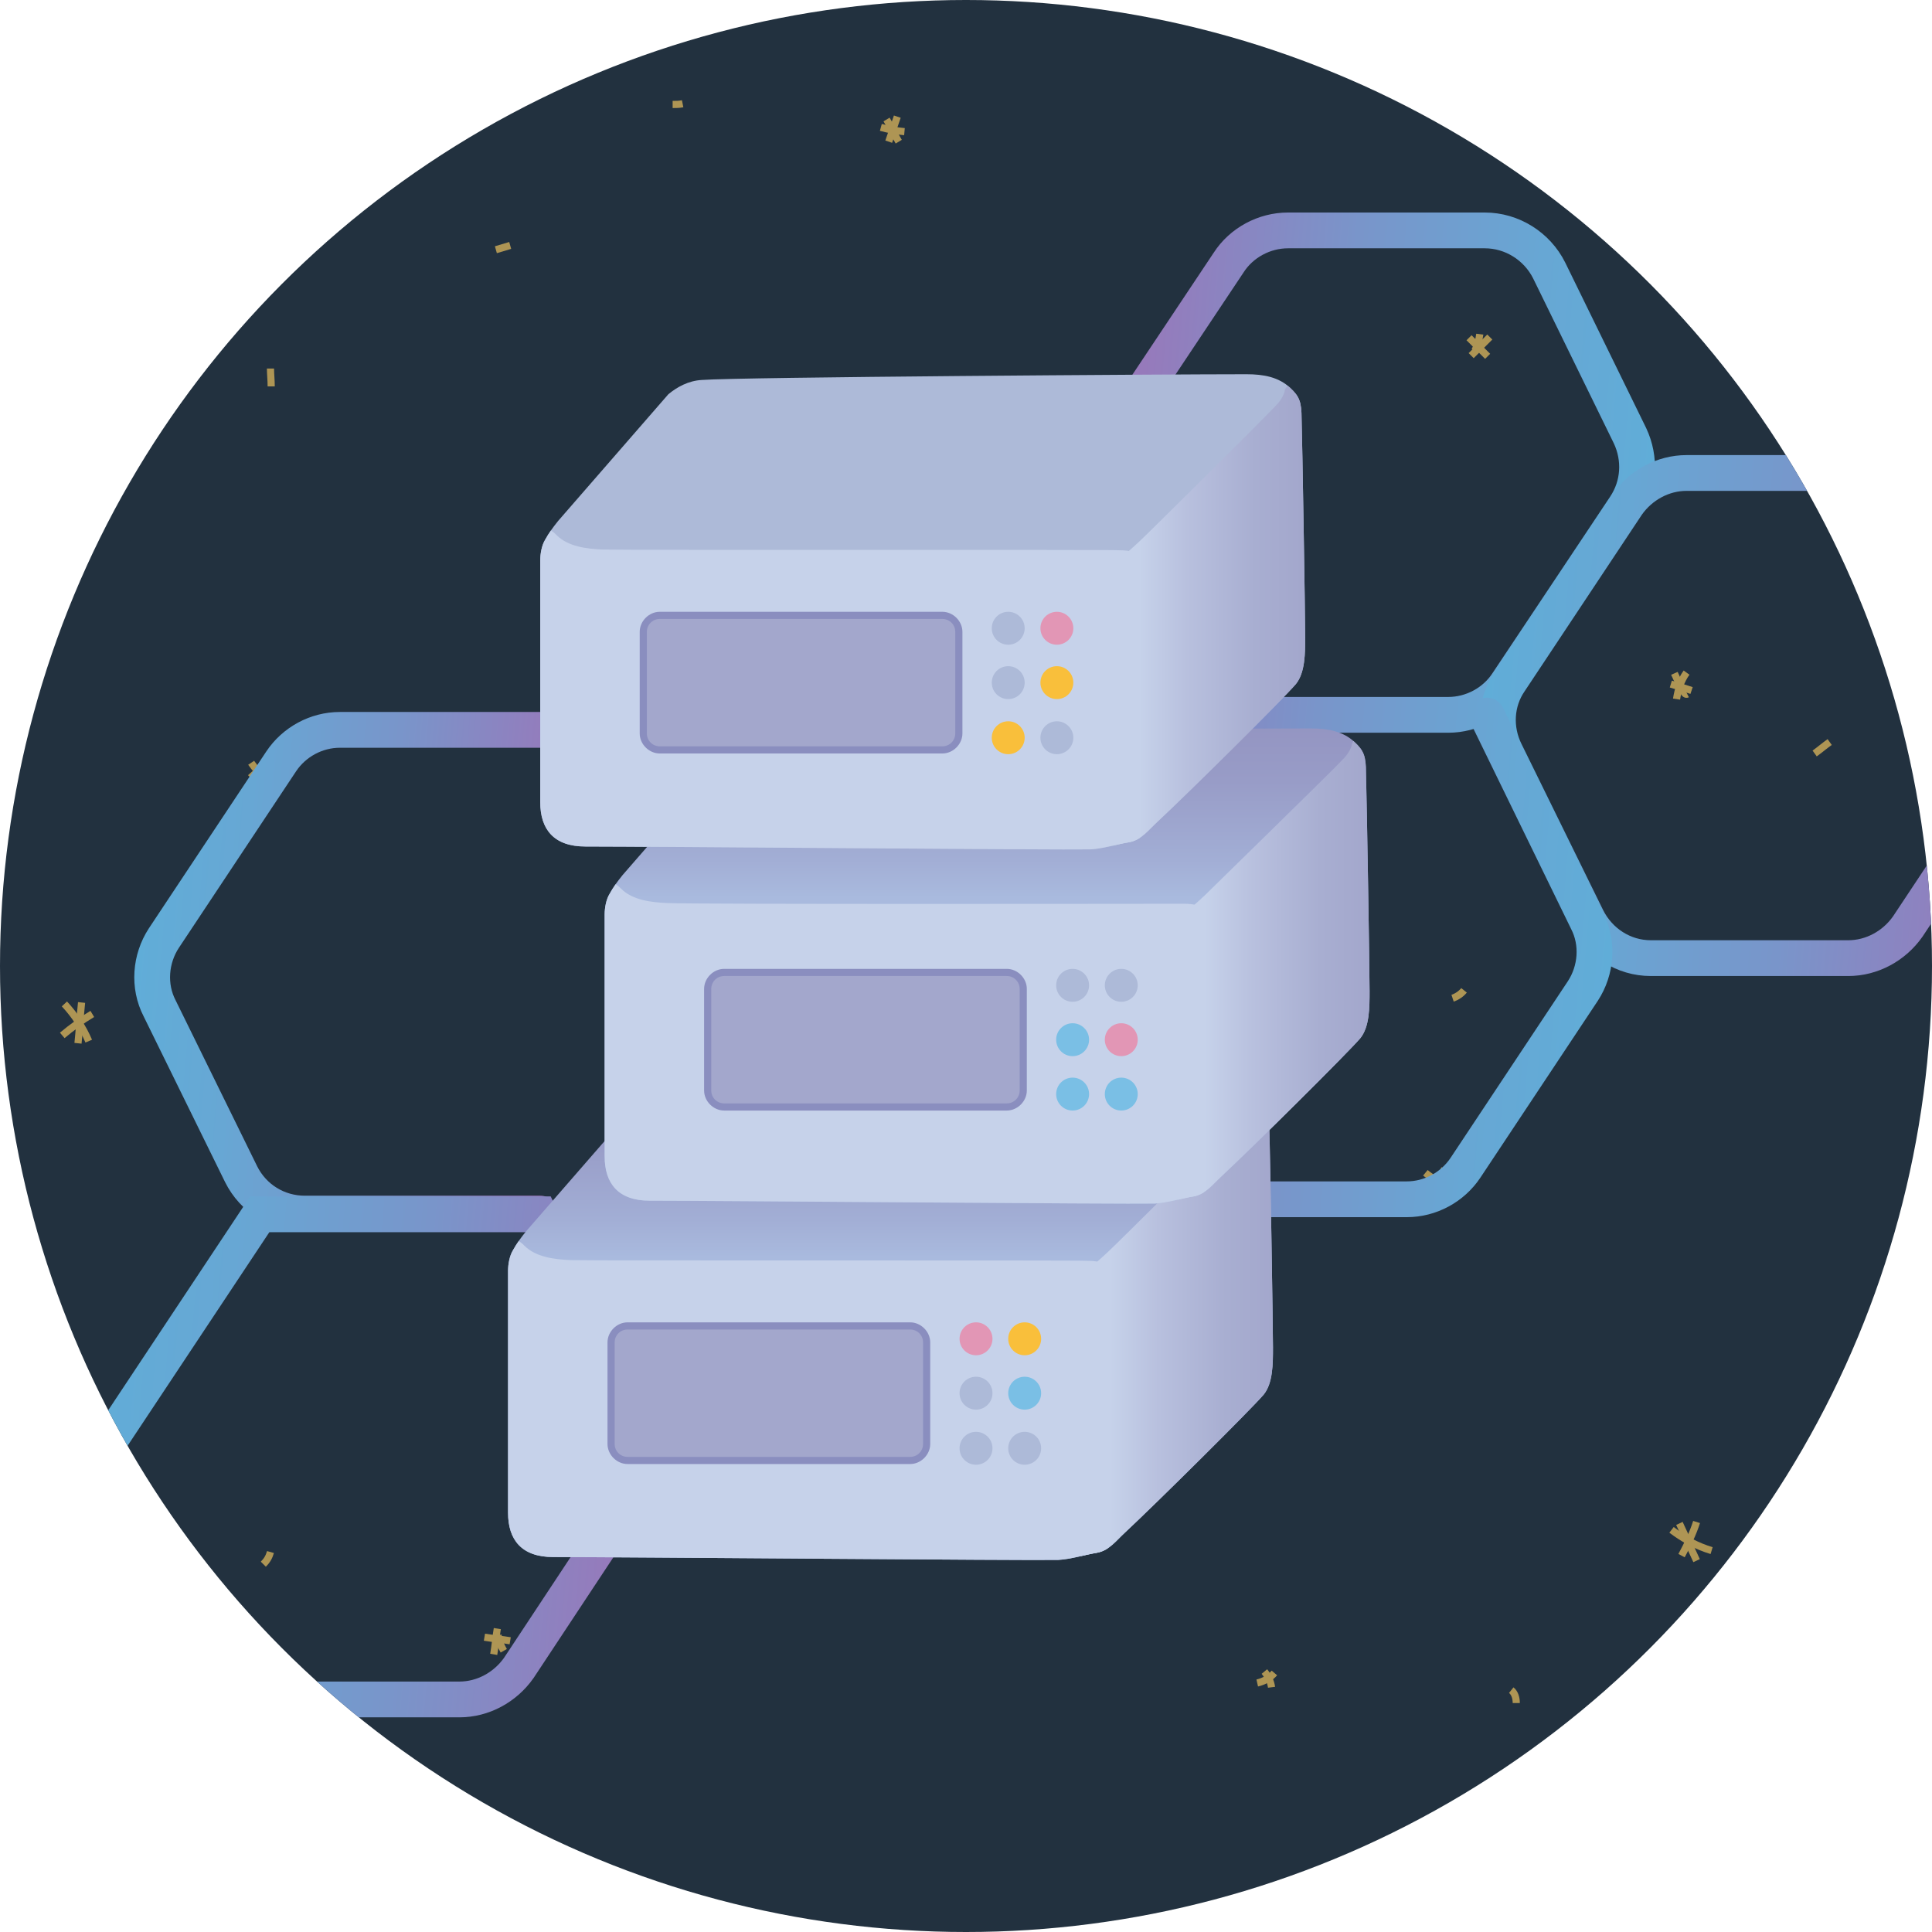 <svg enable-background="new 0 0 270 270" viewBox="0 0 270 270" xmlns="http://www.w3.org/2000/svg" xmlns:xlink="http://www.w3.org/1999/xlink"><defs><circle id="a" cx="135" cy="135" r="135"/><clipPath id="b"><use xlink:href="#a"/></clipPath><linearGradient id="c"><stop offset="0" stop-color="#9e72b7"/><stop offset=".067" stop-color="#9878ba"/><stop offset=".447" stop-color="#7995ca"/><stop offset=".772" stop-color="#67a7d4"/><stop offset="1" stop-color="#60add8"/></linearGradient><linearGradient id="d" gradientTransform="matrix(1 0 -.087 1 11.798 0)" gradientUnits="userSpaceOnUse" x1="145.102" x2="225.282" xlink:href="#c" y1="66.092" y2="66.092"/><linearGradient id="e"><stop offset="0" stop-color="#60add8"/><stop offset=".228" stop-color="#67a7d4"/><stop offset=".553" stop-color="#7995ca"/><stop offset=".933" stop-color="#9878ba"/><stop offset="1" stop-color="#9e72b7"/></linearGradient><linearGradient id="f" gradientTransform="matrix(1 0 -.087 1 11.798 0)" gradientUnits="userSpaceOnUse" x1="203.776" x2="283.978" xlink:href="#e" y1="99.973" y2="99.973"/><linearGradient id="g" gradientTransform="matrix(1 0 -.087 1 11.798 0)" gradientUnits="userSpaceOnUse" x1="145.087" x2="225.297" xlink:href="#c" y1="133.855" y2="133.855"/><linearGradient id="h" gradientTransform="matrix(1 0 -.087 1 11.798 0)" gradientUnits="userSpaceOnUse" x1="18.766" x2="80.933" xlink:href="#e" y1="135.855" y2="135.855"/><linearGradient id="i" gradientTransform="matrix(1 0 -.087 1 11.798 0)" gradientUnits="userSpaceOnUse" x1="16.861" x2="100.881" xlink:href="#e" y1="203.618" y2="203.618"/><linearGradient id="j"><stop offset="0" stop-color="#a9bade"/><stop offset=".223" stop-color="#a2aed5"/><stop offset=".679" stop-color="#989cc7"/><stop offset="1" stop-color="#9495c2"/></linearGradient><linearGradient id="k" gradientUnits="userSpaceOnUse" x1="124.471" x2="124.471" xlink:href="#j" y1="175.726" y2="151.856"/><clipPath id="l"><use xlink:href="#t"/></clipPath><linearGradient id="m"><stop offset="0" stop-color="#a3a7cc"/><stop offset=".291" stop-color="#a8aed1"/><stop offset=".704" stop-color="#b8c0de"/><stop offset="1" stop-color="#c6d2ea"/></linearGradient><linearGradient id="n" gradientUnits="userSpaceOnUse" x1="177.995" x2="155.153" xlink:href="#m" y1="186.354" y2="186.354"/><linearGradient id="o" gradientUnits="userSpaceOnUse" x1="137.951" x2="137.951" xlink:href="#j" y1="125.532" y2="101.527"/><clipPath id="p"><use xlink:href="#u"/></clipPath><linearGradient id="q" gradientUnits="userSpaceOnUse" x1="191.157" x2="168.393" xlink:href="#m" y1="136.506" y2="136.506"/><clipPath id="r"><use xlink:href="#v"/></clipPath><linearGradient id="s" gradientUnits="userSpaceOnUse" x1="182.06" x2="159.192" xlink:href="#m" y1="87.039" y2="87.039"/><path id="t" d="m88.9 154.4c1.2-1 2.8-1.9 4.7-2 5.2-.4 65.3-.8 76.1-.8 2.4 0 4.5.4 6.1 1.9 1.3 1.2 1.6 2 1.6 4.3.1 3 .5 27.6.5 30.5 0 2.3 0 5-1.3 6.6-1.7 2-14.9 15.1-19.4 19.3-1.2 1.1-2.2 2.5-3.9 2.8-1.8.3-3.6.9-5.4 1-4.1.1-60.9-.4-70.6-.4-4.4 0-6.3-2.4-6.3-6.2 0-6.3 0-32.2 0-33.8 0-.9.2-2.1.7-2.9.5-.9 1-1.6 1.8-2.6z"/><path id="u" d="m102.4 104.6c1.2-1 2.8-1.9 4.7-2 5.2-.4 65.3-.8 76.1-.8 2.4 0 4.5.4 6.1 1.9 1.3 1.2 1.6 2 1.6 4.3.1 3 .5 27.6.5 30.5 0 2.3 0 5-1.3 6.6-1.7 2-14.9 15.1-19.4 19.3-1.2 1.1-2.2 2.5-3.9 2.8-1.8.3-3.6.9-5.4 1-4.1.1-60.9-.4-70.6-.4-4.4 0-6.3-2.4-6.3-6.2 0-6.3 0-32.2 0-33.8 0-.9.2-2.1.7-2.9.5-.9 1-1.6 1.8-2.6z"/><path id="v" d="m93.4 55.1c1.2-1 2.8-1.9 4.7-2 5.2-.4 65.3-.8 76.1-.8 2.4 0 4.5.4 6.1 1.9 1.3 1.2 1.6 2 1.6 4.3.1 3 .5 27.6.5 30.5 0 2.3 0 5-1.3 6.6-1.7 2-14.9 15.1-19.4 19.3-1.2 1.1-2.2 2.5-3.9 2.8-1.8.3-3.6.9-5.4 1-4.1.1-60.9-.4-70.6-.4-4.4 0-6.3-2.4-6.3-6.2 0-6.3 0-32.2 0-33.8 0-.9.2-2.1.7-2.9.5-.9 1-1.6 1.8-2.6z"/></defs><use fill="#22313f" xlink:href="#a"/><g fill="none" stroke-miterlimit="10"><g clip-path="url(#b)" stroke="#ae9554"><path d="m233.6 213.8c1.7 1.3 3.6 2.3 5.6 2.9"/><path d="m235 217.4c.8-1.5 1.6-3.1 2.1-4.7"/><path d="m234.7 212.9c.8 1.7 1.6 3.5 2.4 5.2"/><path d="m12.4 145.5c-.8-1.9-2-3.7-3.4-5.2"/><path d="m12.9 141.7c-1.5.9-2.9 1.9-4.2 3"/><path d="m10.9 145.8c.2-1.9.3-3.8.5-5.7"/><path d="m123.1 17.8c1.1.3 2.2.5 3.3.6"/><path d="m124.2 19.8c.4-1.2.8-2.3 1.2-3.5"/><path d="m123.9 16.7c.6 1 1.1 2.1 1.7 3.1"/><path d="m201.9 163.3c-.5 1.3-1 2.7-1.5 4"/><path d="m199.2 163.9c1.1.9 2.3 1.6 3.6 2.2"/><path d="m202.7 164.3c-1.2.6-2.4 1.2-3.7 1.7"/><path d="m94 14.6c.5 0 .9 0 1.4-.1"/><path d="m35.1 106.6c.4.6 1.3 1.6 2.1 2.7"/><path d="m35 108.7c1-.9 1-.9 2-1.8"/><path d="m253.6 105.3c.7-.5 1.4-1.1 2.1-1.6"/><path d="m89.7 133.7c.1.6.4 1.1.9 1.5"/><path d="m98.2 203.9c.6-.3 1.2-.8 1.5-1.4"/><path d="m37.8 51.5c0 .8.1 1.6.1 2.5"/><path d="m69.3 34.9c.7-.2 1.3-.4 2-.6"/><path d="m203 139.5c.6-.2 1.2-.6 1.6-1.1"/><path d="m36.8 218.6c.5-.5.8-1 1-1.7"/><path d="m61.8 168.2c.3.6.8 1.1 1.3 1.4"/><path d="m205.6 49.7c.9-.9 1.7-1.7 2.6-2.6"/><path d="m205.3 47.2c.9.9 1.7 1.7 2.6 2.6"/><path d="m206.8 46.7c-.1.8-.3 1.6-.7 2.3"/><path d="m69.5 227.6c-.2 1.2-.3 2.4-.5 3.6"/><path d="m71.3 229.3c-1.2-.2-2.4-.3-3.6-.5"/><path d="m70.4 230.7c-.4-.7-.7-1.4-.8-2.2"/><path d="m211.2 236.2c.5.4.7 1.1.7 1.8"/><path d="m175.7 235.2c.9-.2 1.8-.7 2.4-1.4"/><path d="m176.7 233.6c.5.6.9 1.4 1 2.2"/><path d="m133.5 193.3c.8-.5 1.6-1 2.4-1.4"/><path d="m135.4 193.8c-.7-.9-1.1-1.9-1.4-3"/><path d="m133 192.1c1-.1 2 .1 2.9.4"/><path d="m233.5 95.6c1 .3 2 .6 2.9.9"/><path d="m235.7 94c-.8 1.1-1.2 2.4-1.4 3.7"/><path d="m234 94.1c.4.9.8 1.7 1.3 2.6.1.2.3.4.5.3"/></g><g stroke-linecap="round" stroke-width="5"><path clip-path="url(#b)" d="m207.5 32.2h-27.5c-3.3 0-6.5 1.7-8.3 4.5l-16.4 24.6c-2 3-2.2 6.7-.7 9.9l11.3 23.1c1.7 3.4 5.2 5.6 9 5.6h27.5c3.3 0 6.5-1.7 8.3-4.5l16.4-24.6c2-3 2.2-6.7.7-9.9l-11.3-23.1c-1.7-3.4-5.2-5.6-9-5.6z" stroke="url(#d)"/><path clip-path="url(#b)" d="m263.3 66.1h-27.6c-3.3 0-6.4 1.7-8.3 4.4l-16.4 24.7c-2 2.9-2.2 6.7-.6 9.9l11.4 23.2c1.7 3.4 5.1 5.6 8.9 5.6h27.6c3.3 0 6.4-1.7 8.3-4.4l16.4-24.7c2-2.9 2.2-6.7.6-9.9l-11.4-23.2c-1.7-3.5-5.1-5.6-8.9-5.6z" stroke="url(#f)"/><path clip-path="url(#b)" d="m168.7 100-19.4 29.1c-1.9 2.9-2.2 6.7-.6 9.8l11.4 23.2c1.7 3.4 5.1 5.5 8.9 5.5h27.6c3.3 0 6.4-1.7 8.2-4.4l16.4-24.7c1.9-2.9 2.2-6.7.6-9.8l-14-28.7" stroke="url(#g)"/><path clip-path="url(#b)" d="m81.3 102h-33.8c-3.3 0-6.4 1.7-8.2 4.4l-16.4 24.7c-1.9 2.9-2.2 6.7-.6 9.8l11.4 23.2c1.7 3.4 5.1 5.5 8.9 5.5h32.9" stroke="url(#h)"/><path clip-path="url(#b)" d="m75.4 169.7h-39.1l-22.5 33.9 16.6 33.9h33.8c3.3 0 6.4-1.7 8.3-4.4l19.5-29.5z" stroke="url(#i)"/></g></g><g clip-path="url(#b)"><use fill="url(#k)" xlink:href="#t"/><path clip-path="url(#l)" d="m178.5 194.8c.5-2.1.4-4.4.4-6.6 0-5 0-9.9 0-14.9 0-.2 0-1.8 0-4 0-3.3 0-6.6-.1-9.9 0-1.5.1-3.1-.5-4.5-.4-.7-1.1-1.4-1.9-1.6-.4-.1-.7-.1-1 .2-.1.2-.2.4-.2.6-.3.9-1 1.4-1.6 2.2-1.9 2-17.4 17.4-18.7 18.6-2.2 2.1-3.7 2.8-3.7 5.7 0 2.7-.1 16.9-.1 21.2v9.4c0 2-1.2 7.8 1.9 8.2 2.6.3 5.4-2.8 7.1-4.2 2.9-2.4 5.7-4.9 8.3-7.5 2-2 3.9-4.1 5.6-6.2 1.7-1.9 3.9-4.3 4.5-6.7z" fill="url(#n)"/><path clip-path="url(#l)" d="m79.7 176.1c-2.2-.1-4.8-.4-6.4-2-.3-.3-.6-.6-1-.7-1 0-3.3 1.4-4.2 2.7-1.5 2.2-1.6 5.1-1.6 7.6v33.1c0 1.5 2.1 1.4 3 1.3h13.2c5.5 0 11.2.1 16.7.1h28.1 23c1.9 0 3.8.3 4.3-1.9.2-1.2.2-2.6.2-3.8 0-2.2-.1-32.8-.1-34.1 0-1.1.1-2.2-3-2.2.1-.1-69.3 0-72.2-.1z" fill="#c6d2ea"/><circle cx="136.4" cy="187.1" fill="#e296b5" r="2.3"/><circle cx="136.4" cy="194.7" fill="#adbad8" r="2.3"/><circle cx="136.4" cy="202.4" fill="#adbad8" r="2.3"/><circle cx="143.2" cy="187.1" fill="#f9bf3b" r="2.3"/><circle cx="143.2" cy="194.7" fill="#7abfe5" r="2.3"/><circle cx="143.2" cy="202.4" fill="#adbad8" r="2.3"/><path d="m87.7 204.1c-1.3 0-2.3-1-2.3-2.3v-14.2c0-1.3 1-2.3 2.3-2.3h39.5c1.3 0 2.3 1 2.3 2.3v14.2c0 1.3-1 2.3-2.3 2.3z" fill="#a3a7cc"/><path d="m127.2 185.8c1 0 1.8.8 1.8 1.8v14.2c0 1-.8 1.8-1.8 1.8h-39.5c-1 0-1.8-.8-1.8-1.8v-14.2c0-1 .8-1.8 1.8-1.8zm0-1h-39.5c-1.5 0-2.8 1.3-2.8 2.8v14.2c0 1.5 1.3 2.8 2.8 2.8h39.5c1.5 0 2.8-1.3 2.8-2.8v-14.2c0-1.5-1.3-2.8-2.8-2.8z" fill="#8a8ebf"/><use fill="url(#o)" xlink:href="#u"/><path clip-path="url(#p)" d="m192 145c.5-2.1.4-4.4.4-6.6 0-5 0-9.9 0-14.9 0-.2 0-1.8 0-4 0-3.3 0-6.6-.1-9.9 0-1.5.1-3.1-.5-4.5-.4-.7-.8-1.4-1.6-1.6-.4-.1-.9-.2-1.1.1-.1.2-.2.4-.2.6-.3.9-.8 1.5-1.5 2.2-1.9 2-17.8 17.5-19 18.7-2.2 2.1-3.7 2.8-3.7 5.7 0 2.7-.1 16.9-.1 21.2v9.4c0 2-1.2 7.8 1.9 8.2 2.6.3 5.4-2.8 7.1-4.2 2.9-2.4 5.7-4.9 8.3-7.5 2-2 3.9-4.1 5.6-6.2 1.6-1.9 3.9-4.3 4.5-6.7z" fill="url(#q)"/><path clip-path="url(#p)" d="m93.2 126.2c-2.2-.1-4.8-.4-6.4-2-.3-.3-.6-.6-1-.7-1 0-3.3 1.4-4.2 2.7-1.5 2.2-1.6 5.1-1.6 7.6v33.1c0 1.5 2.1 1.4 3 1.3h13.2c5.5 0 11.2.1 16.7.1h28.1 23c1.9 0 3.8.3 4.3-1.9.2-1.2.2-2.6.2-3.8 0-2.2-.1-32.8-.1-34.1 0-1.1.1-2.2-3-2.2.1 0-69.3.1-72.2-.1z" fill="#c6d2ea"/><circle cx="149.9" cy="137.7" fill="#adbad8" r="2.3"/><circle cx="149.9" cy="145.3" fill="#7abfe5" r="2.3"/><circle cx="149.9" cy="152.9" fill="#7abfe5" r="2.3"/><circle cx="156.7" cy="137.7" fill="#adbad8" r="2.3"/><circle cx="156.7" cy="145.3" fill="#e296b5" r="2.3"/><circle cx="156.7" cy="152.9" fill="#7abfe5" r="2.3"/><path d="m101.2 154.7c-1.3 0-2.3-1-2.3-2.3v-14.2c0-1.3 1-2.3 2.3-2.3h39.5c1.3 0 2.3 1 2.3 2.3v14.2c0 1.3-1 2.3-2.3 2.3z" fill="#a3a7cc"/><path d="m140.7 136.4c1 0 1.8.8 1.8 1.8v14.2c0 1-.8 1.8-1.8 1.8h-39.5c-1 0-1.8-.8-1.8-1.8v-14.2c0-1 .8-1.8 1.8-1.8zm0-1h-39.5c-1.5 0-2.8 1.3-2.8 2.8v14.2c0 1.5 1.3 2.8 2.8 2.8h39.5c1.5 0 2.8-1.3 2.8-2.8v-14.2c0-1.5-1.3-2.8-2.8-2.8z" fill="#8a8ebf"/><use fill="#adbad8" xlink:href="#v"/><path clip-path="url(#r)" d="m183 95.5c.5-2.1.4-4.4.4-6.6 0-5 0-9.9 0-14.9 0-.2 0-1.8 0-4 0-3.3 0-6.6-.1-9.9 0-1.5.1-3.1-.5-4.5-.4-.7-1.3-1.4-2.1-1.6-.4-.1-.7-.1-1 .2-.1.2-.2.4-.2.6-.3.9-.8 1.5-1.5 2.2-1.9 2-17.4 17.4-18.7 18.6-2.2 2.1-3.7 2.8-3.7 5.7 0 2.7-.1 16.9-.1 21.2v9.4c0 2-1.2 7.8 1.9 8.2 2.6.3 5.4-2.8 7.1-4.2 2.9-2.4 5.7-4.9 8.3-7.5 2-2 3.9-4.1 5.6-6.2 1.7-1.9 4-4.3 4.6-6.7z" fill="url(#s)"/><path clip-path="url(#r)" d="m84.2 76.8c-2.2-.1-4.8-.4-6.4-2-.3-.3-.6-.6-1-.7-1 0-3.3 1.4-4.2 2.7-1.5 2.2-1.6 5.1-1.6 7.6v33.1c0 1.5 2.1 1.4 3 1.3h13.2c5.5 0 11.2.1 16.7.1h28.1 23c1.9 0 3.8.3 4.3-1.9.2-1.2.2-2.6.2-3.8 0-2.2-.1-32.8-.1-34.1 0-1.1.1-2.2-3-2.2.1-.1-69.3 0-72.2-.1z" fill="#c6d2ea"/><circle cx="140.9" cy="87.8" fill="#adbad8" r="2.3"/><circle cx="140.9" cy="95.4" fill="#adbad8" r="2.3"/><circle cx="140.9" cy="103.1" fill="#f9bf3b" r="2.3"/><circle cx="147.7" cy="87.8" fill="#e296b5" r="2.3"/><circle cx="147.7" cy="95.4" fill="#f9bf3b" r="2.3"/><circle cx="147.7" cy="103.1" fill="#adbad8" r="2.3"/><path d="m92.2 104.8c-1.3 0-2.3-1-2.3-2.3v-14.2c0-1.3 1-2.3 2.3-2.3h39.5c1.3 0 2.3 1 2.3 2.3v14.2c0 1.3-1 2.3-2.3 2.3z" fill="#a3a7cc"/><path d="m131.7 86.5c1 0 1.8.8 1.8 1.8v14.2c0 1-.8 1.8-1.8 1.8h-39.5c-1 0-1.8-.8-1.8-1.8v-14.2c0-1 .8-1.8 1.8-1.8zm0-1h-39.5c-1.5 0-2.8 1.3-2.8 2.8v14.2c0 1.5 1.3 2.8 2.8 2.8h39.5c1.5 0 2.8-1.3 2.8-2.8v-14.2c0-1.5-1.3-2.8-2.8-2.8z" fill="#8a8ebf"/></g></svg>